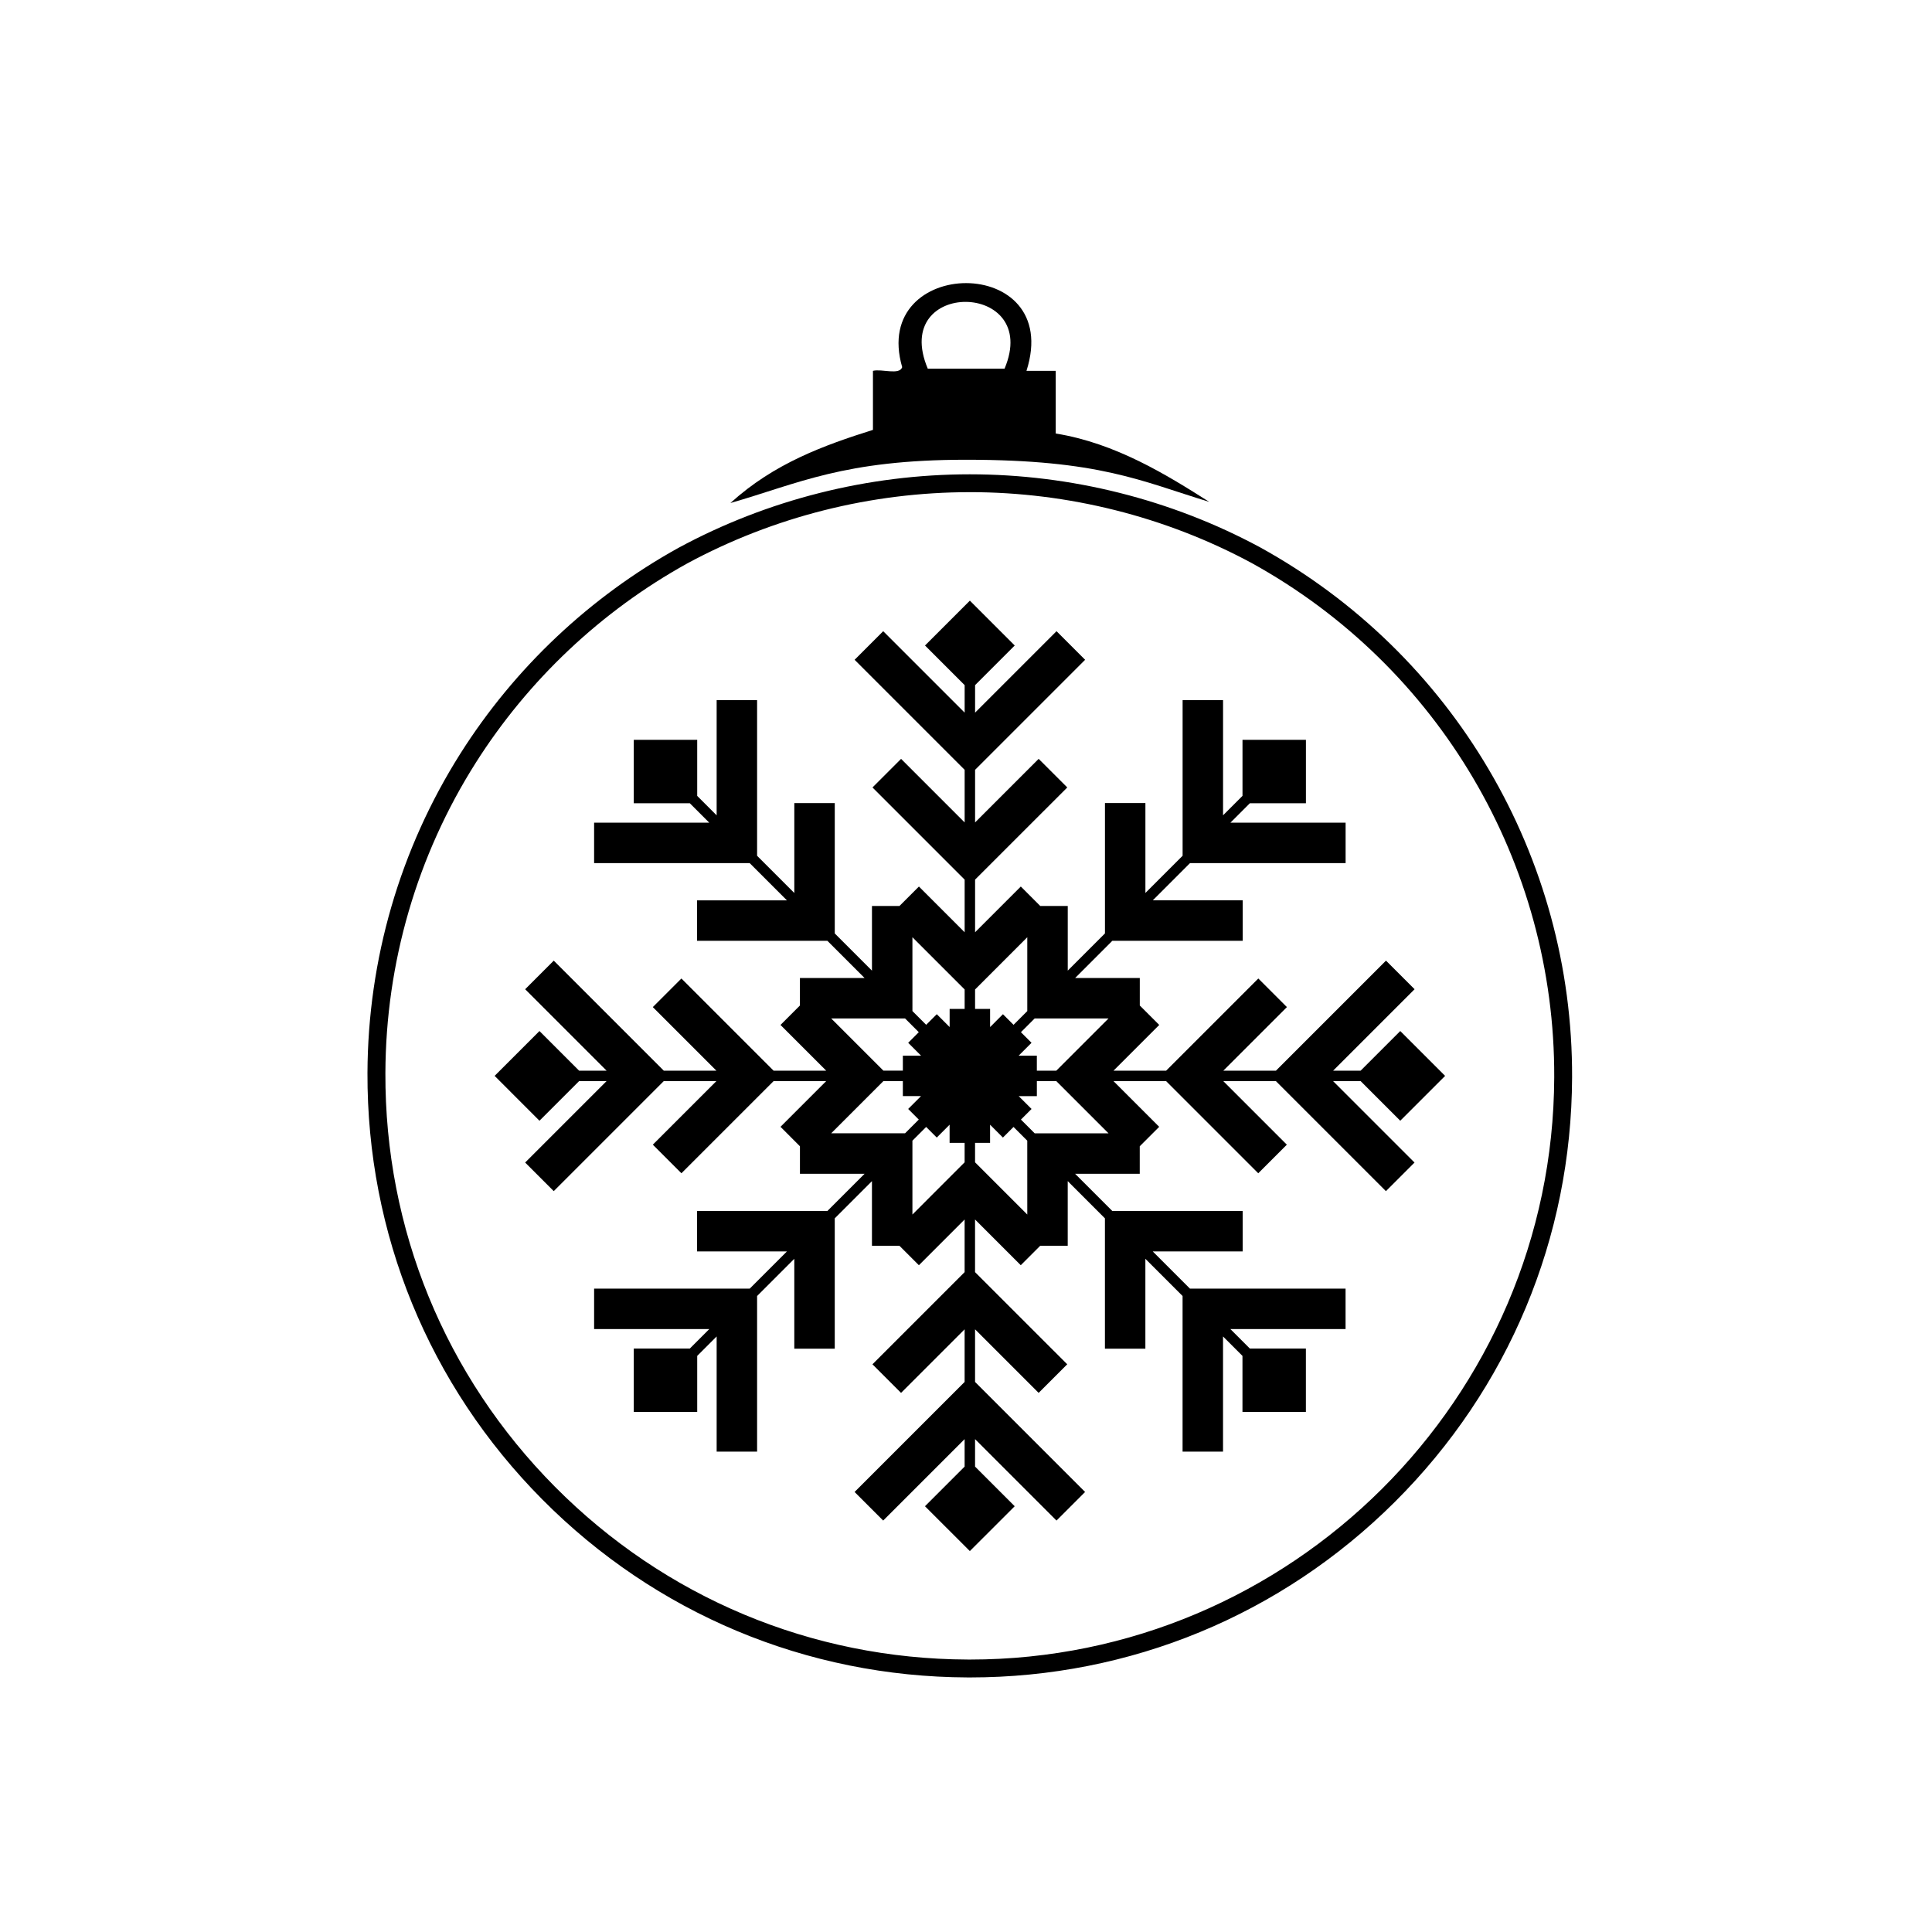 <?xml version="1.0" encoding="UTF-8"?>
<!-- The Best Svg Icon site in the world: iconSvg.co, Visit us! https://iconsvg.co -->
<svg fill="#000000" width="800px" height="800px" version="1.1" viewBox="144 144 512 512" xmlns="http://www.w3.org/2000/svg">
 <g>
  <path d="m504.58 430.5 10.504 10.504 11.887-11.883-11.887-11.887-10.504 10.504h-7.285l21.582-21.582-7.578-7.578-29.16 29.16h-13.945l16.848-16.848-7.578-7.578-24.426 24.426h-13.945l12.117-12.117-5.156-5.152v-7.289h-17.133l9.859-9.863h34.547v-10.719h-23.828l9.859-9.859h41.238v-10.719h-30.523l5.152-5.152h14.855v-16.809h-16.809v14.855l-5.152 5.152v-30.52h-10.719v41.238l-9.859 9.859v-23.824h-10.719v34.547l-9.859 9.859v-17.133h-7.289l-5.152-5.156-12.117 12.117v-13.945l24.43-24.426-7.582-7.578-16.848 16.848v-13.945l29.16-29.16-7.578-7.578-21.582 21.582v-7.285l10.504-10.504-11.887-11.887-11.887 11.887 10.504 10.504v7.285l-21.582-21.582-7.578 7.578 29.16 29.16v13.945l-16.848-16.848-7.578 7.578 24.426 24.43v13.945l-12.117-12.117-5.156 5.156h-7.289v17.133l-9.859-9.859v-34.543h-10.719v23.824l-9.863-9.859v-41.238h-10.719v30.52l-5.152-5.152v-14.863h-16.809v16.809h14.855l5.152 5.152h-30.52v10.719h41.238l9.859 9.863h-23.828v10.719h34.547l9.859 9.859h-17.133v7.289l-5.152 5.152 12.117 12.117h-13.945l-24.426-24.426-7.578 7.578 16.848 16.848h-13.945l-29.16-29.16-7.578 7.578 21.582 21.582h-7.285l-10.504-10.504-11.883 11.883 11.883 11.887 10.504-10.504h7.285l-21.582 21.582 7.578 7.578 29.16-29.16h13.945l-16.848 16.848 7.578 7.578 24.43-24.426h13.945l-12.117 12.117 5.152 5.156v7.289h17.133l-9.859 9.859h-34.547v10.719h23.824l-9.859 9.859h-41.238v10.719h30.52l-5.152 5.152h-14.855v16.809h16.809v-14.855l5.152-5.152v30.52h10.719v-41.238l9.859-9.859v23.824h10.719v-34.547l9.859-9.859v17.133h7.289l5.152 5.152 12.117-12.117v13.945l-24.426 24.426 7.578 7.578 16.848-16.848v13.945l-29.16 29.16 7.578 7.578 21.582-21.582v7.285l-10.504 10.504 11.887 11.883 11.887-11.883-10.504-10.504v-7.285l21.582 21.582 7.578-7.578-29.16-29.16v-13.945l16.848 16.848 7.578-7.578-24.43-24.426v-13.945l12.117 12.117 5.156-5.156h7.289v-17.133l9.859 9.863v34.547h10.719v-23.824l9.859 9.859v41.238h10.719v-30.52l5.152 5.152v14.855h16.809v-16.809h-14.855l-5.152-5.152h30.52v-10.719h-41.238l-9.859-9.859h23.828v-10.719h-34.547l-9.859-9.859h17.133v-7.289l5.152-5.152-12.117-12.117h13.945l24.426 24.426 7.578-7.578-16.848-16.848h13.945l29.16 29.16 7.578-7.578-21.582-21.582h7.301zm-66.812-16.602-13.84 13.84h-5.152v-3.981h-4.816l3.406-3.402-2.812-2.812 3.641-3.641h19.574zm-21.527-21.523v19.574l-3.641 3.641-2.812-2.812-3.402 3.406v-4.812h-3.981v-5.152zm-30.441 0 13.84 13.84v5.152h-3.977v4.812l-3.406-3.406-2.812 2.812-3.641-3.641zm-21.527 21.523h19.574l3.641 3.641-2.812 2.812 3.402 3.402h-4.812v3.981h-5.152zm0 30.441 13.84-13.84h5.152v3.977h4.816l-3.406 3.406 2.812 2.812-3.641 3.644zm21.527 21.527v-19.574l3.641-3.641 2.812 2.812 3.402-3.406v4.816h3.981v5.152zm30.441 0-13.84-13.84v-5.152h3.981v-4.816l3.402 3.406 2.812-2.812 3.641 3.641zm21.527-21.527h-19.57l-3.641-3.641 2.812-2.812-3.406-3.402h4.816v-3.977h5.152z"/>
  <path d="m401.04 588.54h-0.008l-0.621-0.004c-42.637-0.16-82.66-16.91-112.7-47.172s-46.488-70.41-46.328-113.05c0.113-30.082 8.637-59.352 24.648-84.648 14.355-22.68 34.348-41.527 57.816-54.508 23.559-12.734 50.234-19.461 77.156-19.461 26.816 0 53.395 6.68 76.867 19.312 51.27 28.238 82.969 82.078 82.75 140.52-0.156 42.531-16.836 82.48-46.969 112.49-30.113 29.992-70.113 46.52-112.62 46.52zm-0.027-314.11c-26.137 0-52.031 6.527-74.879 18.883-22.754 12.586-42.156 30.879-56.086 52.887-15.535 24.543-23.805 52.941-23.914 82.133-0.156 41.371 15.809 80.328 44.953 109.69 29.145 29.359 67.977 45.617 109.35 45.773l0.602 0.004c85.07 0.004 154.54-69.215 154.85-154.3 0.215-56.703-30.543-108.95-80.273-136.34-22.766-12.25-48.57-18.734-74.602-18.734z"/>
  <path d="m375.34 257.92v-15.645c2.316-0.59 7.031 1.215 7.75-0.969-8.594-29.512 42.902-30.223 32.938 0.969h7.75v16.613c15.867 2.543 29.43 10.969 40.688 18.117-18.152-5.535-29.031-11.168-64.465-11.168-32.48 0-44.48 6.336-62.438 11.473 11.613-10.547 24.773-15.285 37.777-19.391zm14.531-16.211h20.344c9.867-23.375-30.398-23.84-20.344 0z"/>
 </g>
</svg>